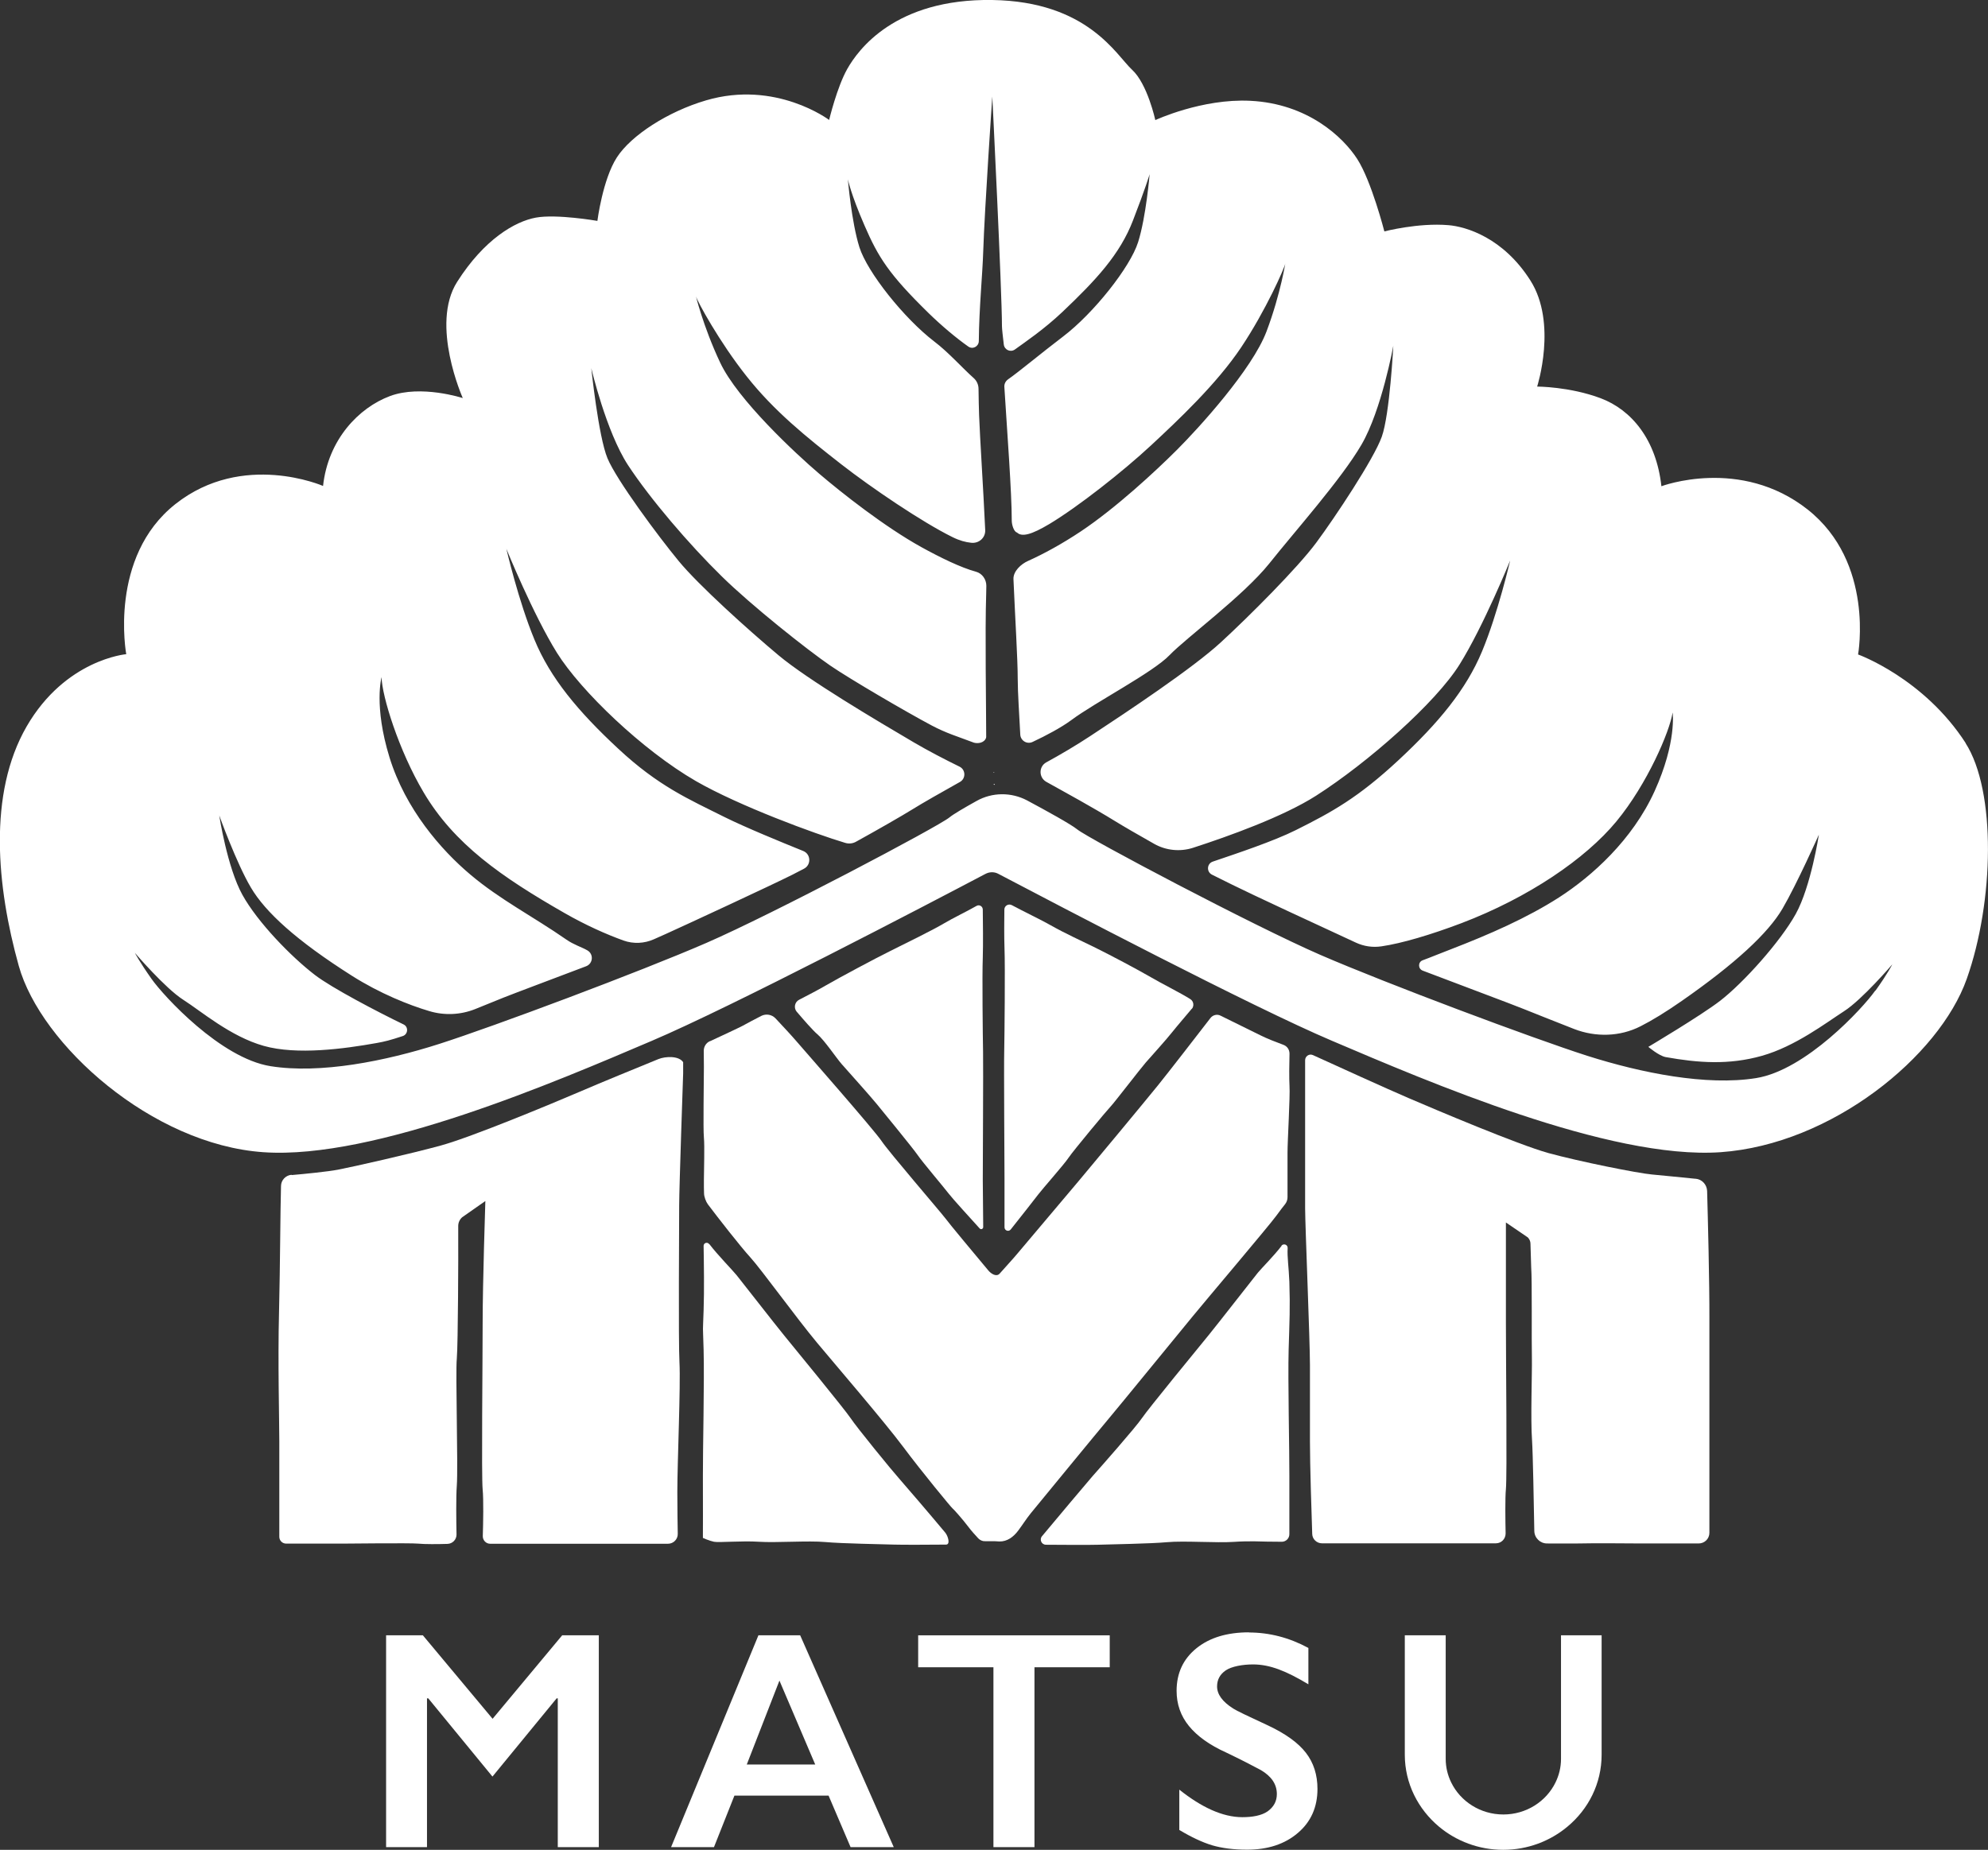 <?xml version="1.0" encoding="UTF-8"?><svg id="b" xmlns="http://www.w3.org/2000/svg" viewBox="0 0 140 130.3"><rect x="0" y="0" width="140" height="130.3" fill="#333333" stroke="none"/><defs><style>.d{fill:#fff;}</style></defs><g id="c"><path class="d" d="M138.44,52.36c-2.96-4.6-7.59-6.26-7.59-6.26,0,0,1.18-6.47-3.55-10.21-4.74-3.74-10.3-1.64-10.3-1.64-.36-3.28-2.1-5.38-4.28-6.2-2.19-.82-4.47-.82-4.47-.82,0,0,1.44-4.47-.48-7.48-1.91-3.01-4.53-3.79-5.77-3.89-2.13-.18-4.51.44-4.51.44,0,0-.91-3.55-1.91-5.1-1-1.55-3.49-3.9-7.53-4.1-3.41-.17-6.69,1.36-6.69,1.36,0,0-.55-2.55-1.64-3.55C78.62,3.9,76.61.1,69.87,0c-6.84-.1-9.44,3.51-10.2,4.85-.73,1.29-1.28,3.6-1.28,3.6,0,0-3.75-2.83-8.67-1.38-2.69.79-5.28,2.47-6.28,4.02-1,1.55-1.37,4.47-1.37,4.47,0,0-2.88-.5-4.34-.23-1.46.27-3.63,1.52-5.54,4.53-1.91,3.01.4,8.18.4,8.18,0,0-2.94-.96-5.13-.14-2.19.82-4.35,3.05-4.71,6.33,0,0-5.65-2.47-10.39,1.27-4.74,3.74-3.47,10.58-3.47,10.58,0,0-4.28.36-7.02,5.1-2.73,4.74-2.1,11.29-.55,16.85,1.55,5.56,9.39,12.59,17.23,13.13,7.84.55,20.69-5.01,27.34-7.84,5.62-2.39,19.38-9.59,23.5-11.76.3-.16.64-.16.93,0,4.13,2.17,17.88,9.38,23.5,11.76,6.65,2.83,19.5,8.38,27.34,7.84,7.84-.55,15.41-6.76,17.34-12.2s2.09-13.25-.09-16.63ZM132.05,69.79c-.86,1.22-4.88,5.59-8.38,6.15s-8.08-.36-11.89-1.57c-3.81-1.22-14.12-5.08-18.8-7.11-4.67-2.03-16.31-8.18-17.12-8.84-.46-.37-2.15-1.3-3.53-2.04-1.12-.59-2.46-.58-3.56.04-.86.48-1.62.92-1.91,1.16-.81.66-12.45,6.81-17.12,8.84-4.67,2.03-14.99,5.89-18.8,7.11-3.81,1.22-8.38,2.13-11.89,1.57-3.51-.56-7.52-4.93-8.38-6.15-.86-1.22-1.17-1.83-1.17-1.83,0,0,2.13,2.49,3.4,3.3,1.27.81,3.33,2.59,5.67,3.25s5.66.21,7.95-.2c.57-.1.96-.2,1.84-.49.38-.12.42-.65.06-.82-1.78-.86-5.06-2.57-6.25-3.49-1.68-1.29-4.03-3.71-5.1-5.64-1.07-1.93-1.63-5.59-1.63-5.59,0,0,1.21,3.36,2.23,5.08,1.02,1.73,3.2,3.73,7.11,6.21,1.97,1.25,4.03,2.07,5.45,2.49,1.06.32,2.2.27,3.23-.14.86-.35,1.57-.64,2-.81.83-.33,3.4-1.29,5.82-2.21.49-.19.54-.86.08-1.12-.42-.24-.95-.39-1.48-.76-2.33-1.62-4.67-2.81-6.75-4.57-2.08-1.75-4.58-4.63-5.7-8.26-1.12-3.63-.56-5.65-.56-5.65.03,1.34,1.21,5.16,2.96,8.11,2.15,3.64,5.48,5.96,9.92,8.5,1.48.85,2.94,1.5,4.16,1.94.7.25,1.47.21,2.14-.09.38-.17.73-.32.83-.37,1.57-.71,7.39-3.41,8.91-4.17.1-.05.45-.23.83-.43.52-.27.49-1.03-.06-1.25-1.56-.63-4.07-1.66-5.52-2.38-2.54-1.27-4.67-2.18-7.51-4.83-2.84-2.64-4.78-4.98-5.89-7.67-1.12-2.69-1.98-6.4-1.98-6.4,0,0,1.88,4.62,3.56,7.32,1.68,2.69,6.03,6.87,9.79,9.04,3.04,1.75,8.4,3.72,10.51,4.35.26.08.54.05.78-.09,1.54-.85,3.16-1.78,3.97-2.28.69-.43,2.06-1.21,3.33-1.92.43-.24.41-.87-.03-1.08-1.02-.5-2.18-1.1-3.22-1.71-2.62-1.54-7.45-4.4-9.52-6.13-2.07-1.73-5.65-4.95-7.05-6.66-1.41-1.71-4.36-5.68-5-7.22-.64-1.54-1.14-6.35-1.14-6.35,0,0,1.04,4.47,2.59,6.84,1.55,2.36,4.29,5.57,6.61,7.84,2.09,2.05,5.98,5.14,7.64,6.28,1.39.95,5.34,3.26,7.13,4.21,1.04.55,1.81.77,2.97,1.21.49.13.87-.14.87-.42,0-2-.09-7.42,0-10.08,0-.22.01-.27.01-.55,0-.45-.29-.87-.73-.99-1.07-.29-2.52-1-3.86-1.74-2.56-1.42-5.56-3.78-7.2-5.18-1.64-1.4-5.72-5.19-6.95-7.8-1.23-2.6-1.78-4.95-1.7-4.65.08.3,1.63,3.18,3.57,5.62,1.93,2.44,4.19,4.26,6.65,6.18,2.13,1.66,5.7,4.08,7.83,5.13.5.25.93.36,1.31.4.55.07,1.03-.35,1-.9-.14-3.03-.37-6.46-.43-8.09-.02-.59-.03-1.07-.04-1.85,0-.28-.12-.56-.33-.75-.8-.71-1.79-1.83-2.78-2.58-2.13-1.63-4.72-4.88-5.28-6.65-.56-1.78-.81-4.78-.81-4.78,0,0,.2,1.02,1.17,3.25.97,2.24,1.71,3.43,4.51,6.17.9.88,1.96,1.77,2.8,2.36.31.22.73,0,.74-.38.02-2.32.26-4.69.31-6.31.1-3.04.64-10.92.64-10.92,0,0,.68,13.7.68,16.18,0,.19.07.78.13,1.29.05.38.48.57.79.34.72-.52,2.04-1.41,3.34-2.64,2.36-2.24,4.05-4.05,4.97-6.45.88-2.27,1.17-3.25,1.17-3.25,0,0-.25,3-.81,4.78-.56,1.78-3.15,5.03-5.28,6.65-1.54,1.17-3.09,2.47-3.88,3.02-.18.13-.28.33-.26.55.2,3.2.52,7.41.52,9.4,0,.28.14.78.37.84.35.33,1.02.15,2.28-.6,2.03-1.22,5.18-3.7,7.16-5.54,1.87-1.74,4.62-4.32,6.35-6.91,1.73-2.59,3.05-5.59,3.1-5.89.05-.3-.3,2.08-1.32,4.78-1.02,2.69-4.78,6.81-6.3,8.33-1.52,1.52-4.32,4.11-6.76,5.74-1.35.9-2.64,1.6-3.73,2.09-.5.22-1.05.73-1.03,1.28.12,2.79.3,5.64.3,7.01,0,.99.11,2.55.18,3.94.02.43.47.71.87.52.96-.45,2.01-1.01,2.73-1.54,1.63-1.22,5.74-3.35,6.91-4.57,1.17-1.22,5.19-4.17,7.02-6.45,1.82-2.29,5.08-5.94,6.5-8.38,1.42-2.44,2.24-6.96,2.24-6.96,0,0-.25,4.83-.81,6.4-.56,1.57-3.3,5.69-4.62,7.47s-4.72,5.18-6.71,7.01c-1.98,1.83-6.65,4.93-9.19,6.6-1,.66-2.12,1.32-3.11,1.86-.54.3-.53,1.07,0,1.37l.99.55s2.37,1.3,3.84,2.21c.6.37,1.65.98,2.77,1.61.83.47,1.82.57,2.73.28,2.5-.81,6.35-2.19,8.67-3.67,3.66-2.34,8.43-6.55,10.11-9.25,1.68-2.69,3.56-7.32,3.56-7.32,0,0-.86,3.71-1.98,6.4-1.12,2.69-3.05,5.03-5.89,7.67-2.84,2.64-4.68,3.65-7.22,4.92-1.56.78-4.14,1.64-5.85,2.22-.42.14-.46.72-.06.92.61.3,1.25.62,1.45.72,1.24.62,5.98,2.82,8.69,4.07.56.26,1.18.35,1.79.26,1.44-.21,3.46-.81,5.63-1.63,4.73-1.8,8.74-4.53,10.92-7.17,2.18-2.64,3.76-6.35,3.96-7.67,0,0,.3,2.08-1.27,5.54-1.57,3.45-4.42,5.99-6.71,7.47-2.29,1.47-4.93,2.62-7.62,3.66-.79.3-1.45.58-2,.78-.34.12-.34.6,0,.73,2.72,1.04,6.14,2.31,7.13,2.71.57.23,2.05.82,3.53,1.4,1.52.59,3.23.55,4.68-.19.83-.42,1.79-1.01,2.91-1.79,3.76-2.62,6.08-4.77,7.09-6.5s2.56-5.21,2.56-5.21c0,0-.56,3.66-1.63,5.59-1.07,1.93-3.66,4.83-5.33,6.12-1.35,1.04-5.05,3.24-5.05,3.24,0,0,.74.63,1.22.72,2.29.41,4.45.57,6.78-.09,2.34-.66,4.51-2.32,5.78-3.14,1.27-.81,3.4-3.3,3.4-3.3,0,0-.3.61-1.17,1.83Z"/><path class="d" d="M69.98,54.43s.03-.02.05-.03l-.07-.02.02.05Z"/><path class="d" d="M70.04,55.29l.02-.07s-.07.02-.11.03c.06.03.1.04.1.04Z"/><path class="d" d="M49.99,73.34c-.27.12-.43.39-.43.68,0,.26.01.62.01,1.13,0,1.16-.06,4.33,0,4.97s0,2.29,0,3.02c0,.46,0,.63.01.91,0,.24.13.59.27.78.7.93,2.28,2.96,3.01,3.76s3.26,4.29,4.67,5.98c1.24,1.49,4.75,5.57,6.07,7.34s3.42,4.31,3.48,4.34.73.79,1.1,1.28c.22.3.52.62.71.83.13.13.3.21.48.2.21,0,.5,0,.66,0,.08,0,.2.01.35.02.55.01.99-.32,1.32-.76s.56-.82.9-1.24c.74-.9,4.7-5.73,5.46-6.63s5.09-6.21,5.95-7.25c.85-1.04,5.35-6.35,5.86-7.05.28-.38.49-.66.63-.83.11-.14.17-.31.17-.49,0-.68,0-2.44,0-3.13,0-.86.19-4,.14-4.7-.03-.49-.02-1.64,0-2.28,0-.28-.16-.52-.42-.62-.46-.17-1.19-.45-1.62-.67-.5-.25-2.07-1.02-2.82-1.39-.24-.12-.53-.05-.7.16-.8,1.04-3.07,3.97-3.72,4.77-.79.98-4.94,5.98-5.61,6.77-.67.79-3.81,4.51-4.27,5.06-.27.33-.89,1-1.25,1.41-.22.25-.59.03-.8-.22-.86-1.03-2.74-3.28-3.04-3.69-.4-.52-3.95-4.64-4.48-5.43s-5.43-6.37-5.98-7.01c-.35-.41-1.04-1.15-1.49-1.63-.26-.27-.66-.34-1-.17-.46.24-1.08.56-1.32.7-.3.16-1.58.75-2.26,1.07Z"/><path class="d" d="M20.53,82.75c-.41.04-.73.37-.74.78-.05,1.68-.06,5.57-.14,8.91-.09,3.38.02,7.72.02,9.09v6.72c0,.27.22.48.48.48h4.07s4.75-.05,5.2,0c.5.05,1.45.04,2.09.02.36-.01.64-.3.64-.66-.02-.93-.04-2.65.02-3.44.1-1.35-.1-7.95,0-8.95.09-1,.11-7.69.1-8.44,0-.4,0-.69,0-.9,0-.24.1-.46.28-.62l1.63-1.14s-.19,5.82-.19,8.55-.09,10.85,0,11.76c.07.67.04,2.41.01,3.3,0,.29.23.53.52.53h12.52c.39,0,.7-.32.69-.7-.01-.65-.03-1.7-.03-2.95,0-2.1.24-7.47.15-9.13-.08-1.48-.02-9.9-.02-11.08s.28-9.28.28-9.28v-.78c-.3-.46-1.24-.42-1.74-.22-1.4.57-4.13,1.69-5.52,2.29-1.91.82-7.62,3.2-9.81,3.8-2.19.6-6.24,1.51-7.23,1.7-.74.14-2.34.3-3.27.38Z"/><path class="d" d="M119.42,83.03c.44.04.78.41.8.86.05,1.82.17,6.39.16,9.06,0,2.45,0,7.2,0,8.57,0,1.06,0,4.83,0,6.45,0,.42-.34.75-.76.75h-3.98s-3.72-.03-4.47,0c-.28.01-1.4,0-2.22,0-.49,0-.89-.39-.9-.88-.03-1.74-.1-5.53-.16-6.39-.11-1.48.01-4.77-.01-5.77-.03-1.25.02-5.48-.05-6.42l-.05-1.65c0-.17-.07-.33-.19-.45l-1.54-1.05s0,4.28,0,7.02c0,2.73.09,10.85,0,11.76-.06.63-.04,2.2-.02,3.12,0,.39-.3.7-.69.7h-12.24c-.37,0-.68-.29-.69-.66-.05-1.44-.16-4.86-.16-6.49,0-2.1,0-3.91,0-5.39,0-1.75-.34-9.88-.34-11.07,0-1.18,0-8.24,0-8.24v-2.18c0-.28.29-.48.55-.36,1.42.65,5.2,2.37,6.74,3.03,1.91.82,7.66,3.26,9.84,3.87,2.19.6,6.29,1.42,7.29,1.51.67.06,2.14.21,3.05.3Z"/><path class="d" d="M49.94,87.63c-.13-.17-.4-.08-.39.14.02,1.14.05,3.15,0,4.52-.06,1.86-.06.71,0,2.78.06,2.07-.06,7.29-.05,8.88.01,1.59,0,4.38,0,4.38,0,0,.44.2.78.27s1.98-.08,3.17,0,3.48-.09,4.67.02,4,.15,4.85.18c.6.02,2.54.01,3.65,0,.32,0,.15-.59-.05-.84-1-1.2-2.85-3.36-3.24-3.8-.52-.58-3.01-3.63-3.43-4.27-.43-.64-4.03-5.03-4.7-5.85-.67-.82-2.9-3.69-3.32-4.21-.3-.37-1.34-1.43-1.92-2.19Z"/><path class="d" d="M90.24,87.75c.15-.19.45-.08.44.16-.04.64.08,1.35.12,2.38.06,1.86.01,2.7-.05,4.78s.06,7.29.05,8.88c0,1.18,0,3.17,0,4.12,0,.29-.24.53-.53.53-.39,0-.88-.01-1.05-.01-.34,0-1.18-.06-2.36.02s-3.48-.09-4.67.02-4,.15-4.85.18c-.6.02-2.58.01-3.68,0-.31,0-.48-.36-.28-.6.99-1.19,3.17-3.78,3.56-4.23.52-.58,3.05-3.45,3.48-4.09s4.03-5.03,4.7-5.85,3.04-3.87,3.46-4.39c.28-.34,1.11-1.16,1.67-1.89Z"/><path class="d" d="M56.11,71.27c-.23-.27-.15-.69.17-.85.54-.28,1.32-.68,1.9-1.02.97-.56,3.4-1.86,4.53-2.42s3.02-1.49,3.79-1.95c.53-.32,1.7-.89,2.27-1.22.19-.11.43.02.44.25.01.82.03,2.47,0,3.4-.05,1.28,0,5.63.02,6.64s-.02,8.34-.02,9c0,.52.02,2.49.03,3.33,0,.14-.16.2-.25.1-.57-.63-1.93-2.12-2.17-2.44-.31-.41-1.88-2.26-2.19-2.72s-2.72-3.4-2.9-3.62c-.43-.53-2.1-2.39-2.46-2.8s-1.22-1.69-1.71-2.1c-.31-.26-.98-1.03-1.43-1.56Z"/><path class="d" d="M83.93,71.07c.18-.22.13-.54-.1-.69-.62-.4-2.12-1.15-2.79-1.55-.97-.56-2.76-1.51-3.89-2.07-1.03-.51-2.11-.99-3.15-1.58-.55-.32-1.96-1-2.74-1.42-.24-.13-.53.04-.53.31-.01.7-.02,1.89.01,2.74.05,1.28,0,6.2-.02,7.2-.03,1,.02,8.34.02,9,0,.48,0,2.39,0,3.44,0,.23.29.34.44.15.63-.79,1.72-2.18,1.94-2.47.31-.41,1.82-2.11,2.13-2.58s2.77-3.42,2.98-3.63,2.1-2.67,2.46-3.08,1.47-1.64,1.87-2.15c.35-.44.94-1.12,1.38-1.65Z"/><path class="d" d="M56.35,115.19l6.59,14.92h-3.04l-1.55-3.63h-6.63l-1.44,3.63h-3.02l6.15-14.92h2.95ZM52.59,124.29h4.82l-2.52-5.91-2.3,5.91Z"/><path class="d" d="M78.15,115.19v2.25h-5.3v12.67h-2.89v-12.67h-5.3v-2.25h13.48Z"/><path class="d" d="M87.94,114.99c1.45,0,2.85.36,4.2,1.09v2.56c-1.55-.93-2.7-1.4-3.9-1.4-.73,0-1.51.14-1.92.42s-.61.66-.61,1.13c0,.56.38,1.08,1.14,1.56.21.14,1.04.54,2.47,1.2,1.23.58,2.11,1.22,2.65,1.92.54.7.81,1.55.81,2.54,0,1.28-.46,2.32-1.38,3.1-.92.79-2.12,1.18-3.58,1.18-.95,0-1.78-.11-2.46-.31-.69-.21-1.46-.57-2.31-1.08v-2.84c1.53,1.22,3.03,1.94,4.44,1.94.7,0,1.35-.11,1.78-.41.43-.31.65-.71.65-1.22,0-.69-.38-1.25-1.13-1.69-.63-.34-1.43-.75-2.43-1.23-1.18-.53-2.05-1.16-2.63-1.87-.58-.71-.87-1.54-.87-2.48,0-1.25.47-2.25,1.4-3s2.16-1.12,3.7-1.12Z"/><polygon class="d" points="39.59 115.19 34.69 121.07 29.78 115.19 27.19 115.19 27.19 130.11 30.07 130.11 30.07 119.63 30.16 119.63 34.68 125.14 39.2 119.63 39.28 119.63 39.28 130.11 42.17 130.11 42.17 115.19 39.59 115.19"/><path class="d" d="M112.81,115.19h-2.88s0,8.67,0,8.7c0,.6-.14,1.16-.39,1.67-.65,1.33-2.05,2.25-3.67,2.25-1.62,0-3.02-.92-3.67-2.25-.25-.51-.39-1.07-.39-1.67,0-.03,0-8.7,0-8.7h-2.88v8.39s0,.01,0,.02c0,2.03.94,3.84,2.41,5.07,1.21,1.01,2.79,1.63,4.52,1.63,0,0,0,0,0,0,0,0,0,0,0,0,1.73,0,3.31-.62,4.52-1.63,1.48-1.23,2.41-3.04,2.41-5.07,0,0,0-.01,0-.02v-8.39Z"/></g></svg>